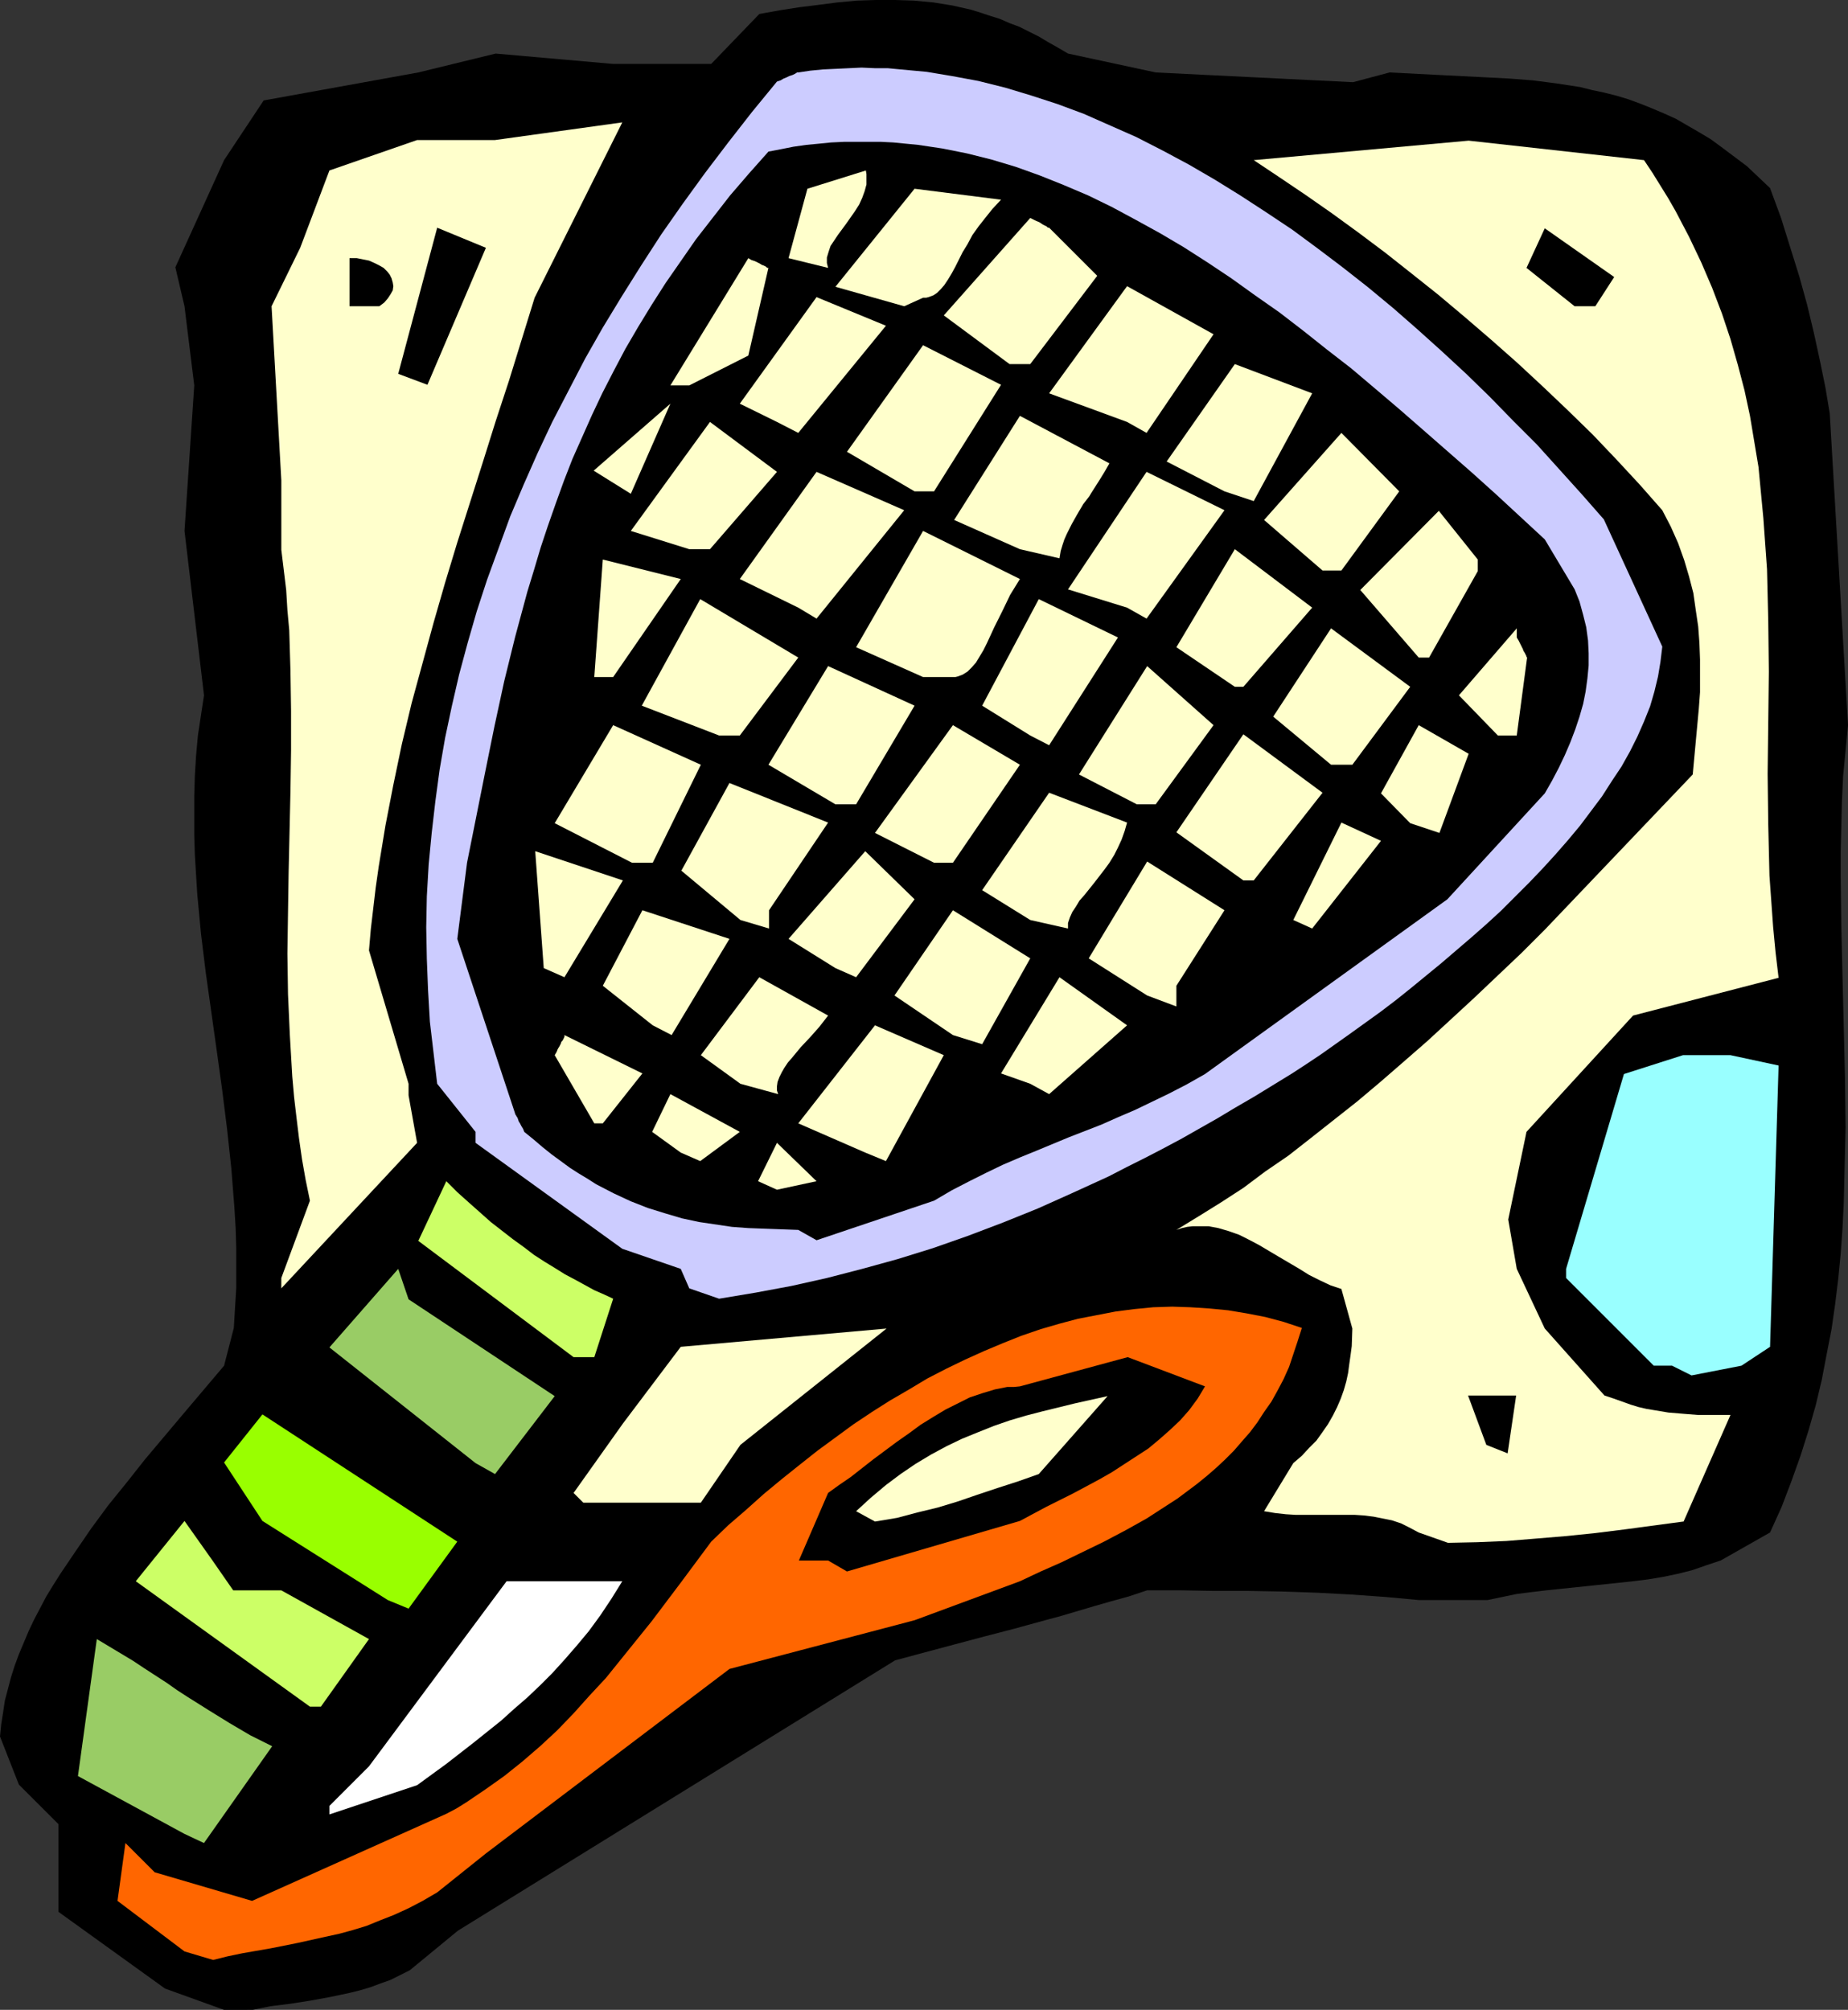 <?xml version="1.0" encoding="UTF-8" standalone="no"?>
<svg
   version="1.0"
   width="129.766mm"
   height="141.124mm"
   id="svg62"
   sodipodi:docname="Racquetball - Equipment.wmf"
   xmlns:inkscape="http://www.inkscape.org/namespaces/inkscape"
   xmlns:sodipodi="http://sodipodi.sourceforge.net/DTD/sodipodi-0.dtd"
   xmlns="http://www.w3.org/2000/svg"
   xmlns:svg="http://www.w3.org/2000/svg">
  <rect width="100%" height="100%" fill="#333333" stroke="none"/>
  <sodipodi:namedview
     id="namedview62"
     pagecolor="#ffffff"
     bordercolor="#000000"
     borderopacity="0.25"
     inkscape:showpageshadow="2"
     inkscape:pageopacity="0.0"
     inkscape:pagecheckerboard="0"
     inkscape:deskcolor="#d1d1d1"
     inkscape:document-units="mm" />
  <defs
     id="defs1">
    <pattern
       id="WMFhbasepattern"
       patternUnits="userSpaceOnUse"
       width="6"
       height="6"
       x="0"
       y="0" />
  </defs>
  <path
     style="fill:#000000;fill-opacity:1;fill-rule:evenodd;stroke:none"
     d="M 59.469,533.383 43.794,527.728 15.514,507.368 v -2.908 -20.359 L 5.01,473.598 0,460.833 l 0.323,-3.232 0.485,-3.07 0.485,-3.232 0.808,-3.07 0.808,-3.07 0.97,-3.07 1.131,-3.07 1.293,-3.07 1.293,-3.07 1.454,-3.07 1.616,-3.07 1.616,-3.07 1.778,-2.908 1.939,-3.07 4.04,-5.979 4.202,-6.14 4.525,-6.14 4.848,-5.979 4.848,-6.14 5.171,-6.14 5.171,-6.14 5.333,-6.302 5.333,-6.302 2.586,-10.018 0.323,-5.332 0.323,-5.332 v -5.171 -5.332 l -0.162,-5.332 -0.323,-5.332 -0.808,-10.341 -1.131,-10.503 -1.293,-10.341 -1.454,-10.503 -1.454,-10.341 -1.454,-10.341 -1.293,-10.503 -0.97,-10.341 -0.323,-5.171 -0.323,-5.332 -0.162,-5.171 v -5.332 -5.171 l 0.162,-5.332 0.323,-5.332 0.485,-5.332 0.808,-5.332 0.808,-5.332 -5.171,-43.627 2.586,-38.618 L 48.965,81.276 46.541,70.935 59.469,42.496 69.973,26.661 l 41.046,-7.433 20.523,-5.009 31.189,2.747 h 26.018 l 12.766,-13.25 5.333,-0.969 5.171,-0.808 5.171,-0.646 5.01,-0.646 5.171,-0.485 L 232.381,0 h 5.171 l 5.01,0.162 5.171,0.485 5.01,0.808 5.01,1.131 2.586,0.808 2.424,0.808 2.586,0.808 2.586,1.131 2.586,0.969 2.586,1.293 2.586,1.293 2.424,1.454 2.586,1.454 2.747,1.616 23.27,5.009 52.358,2.585 9.696,-2.585 6.302,0.323 6.302,0.323 12.766,0.646 6.302,0.323 6.302,0.485 6.302,0.808 6.302,0.969 3.232,0.808 3.07,0.646 3.232,0.808 3.232,0.969 3.07,1.131 3.232,1.293 3.07,1.293 3.232,1.454 3.07,1.777 3.07,1.777 3.232,1.939 3.07,2.262 3.232,2.424 3.232,2.424 3.07,2.908 3.07,2.908 2.909,7.918 2.424,7.756 2.424,7.756 2.101,7.594 1.778,7.433 1.616,7.433 1.454,7.11 1.131,6.786 4.848,82.73 -0.646,6.786 -0.646,6.625 -0.323,6.786 -0.162,6.625 -0.162,6.625 v 6.786 l 0.162,13.25 0.323,13.411 0.323,13.25 0.323,13.411 0.162,13.25 -0.323,13.411 -0.162,6.625 -0.323,6.625 -0.485,6.786 -0.646,6.625 -0.808,6.625 -0.97,6.786 -1.293,6.625 -1.293,6.786 -1.616,6.786 -1.939,6.786 -2.101,6.625 -2.424,6.786 -2.586,6.786 -3.07,6.786 -13.09,7.433 -3.878,1.293 -3.717,1.293 -3.878,0.969 -3.878,0.808 -3.878,0.646 -3.878,0.485 -7.595,0.808 -7.757,0.808 -7.757,0.808 -4.04,0.485 -3.878,0.485 -3.878,0.808 -3.878,0.808 h -18.261 l -8.726,-0.808 -9.05,-0.646 -9.05,-0.485 -9.211,-0.323 -9.211,-0.162 h -9.05 l -9.05,-0.162 h -8.726 l -4.848,1.616 -4.686,1.293 -4.525,1.293 -4.363,1.293 -4.363,1.293 -4.202,1.131 -8.242,2.262 -8.08,2.101 -7.918,2.101 -15.675,4.201 -116.029,71.743 -12.766,10.503 -2.586,1.293 -2.586,1.293 -2.747,0.97 -2.586,0.969 -2.747,0.808 -2.586,0.646 -5.333,1.131 -5.333,0.969 -5.171,0.808 -5.171,0.646 -4.848,0.969 z"
     id="path1" />
  <path
     style="fill:#ff6600;fill-opacity:1;fill-rule:evenodd;stroke:none"
     d="m 48.965,517.871 -17.776,-13.411 2.101,-15.35 7.757,7.756 25.856,7.594 51.55,-23.106 2.747,-1.454 2.586,-1.616 5.01,-3.393 5.01,-3.555 4.848,-3.878 4.686,-4.04 4.525,-4.201 4.363,-4.524 4.202,-4.686 4.363,-4.686 4.04,-5.009 4.04,-5.009 4.04,-5.009 7.918,-10.503 7.918,-10.664 4.525,-4.363 4.686,-4.04 4.686,-4.201 4.686,-3.878 4.848,-3.878 4.686,-3.716 4.848,-3.555 4.848,-3.555 4.848,-3.232 4.848,-3.07 5.01,-2.908 4.848,-2.908 5.01,-2.585 5.01,-2.424 5.01,-2.262 5.01,-2.101 4.848,-1.939 5.171,-1.777 5.01,-1.454 4.848,-1.293 5.01,-0.969 5.01,-0.969 5.01,-0.646 5.01,-0.485 5.01,-0.162 4.848,0.162 5.01,0.323 5.01,0.485 4.848,0.808 5.01,0.97 4.848,1.293 4.848,1.616 -1.131,3.555 -1.131,3.393 -1.131,3.393 -1.454,3.232 -1.616,3.07 -1.616,2.908 -1.939,2.747 -1.778,2.747 -1.939,2.585 -2.262,2.585 -2.101,2.424 -2.262,2.262 -2.424,2.262 -2.424,2.101 -2.586,2.101 -2.586,1.939 -2.586,1.939 -2.747,1.777 -5.494,3.555 -5.494,3.07 -5.818,3.07 -5.656,2.747 -5.656,2.747 -5.494,2.424 -5.494,2.585 -27.957,10.341 -49.126,12.927 -64.64,48.959 -12.928,10.341 -3.878,2.262 -3.717,1.939 -3.878,1.777 -3.717,1.454 -3.555,1.454 -3.717,1.131 -3.555,0.969 -3.717,0.808 -7.272,1.616 -7.272,1.454 -7.434,1.293 -3.878,0.808 -3.878,0.969 z"
     id="path2" />
  <path
     style="fill:#99cc65;fill-opacity:1;fill-rule:evenodd;stroke:none"
     d="m 48.965,486.686 -28.28,-15.35 5.01,-36.356 3.232,1.939 3.232,1.939 3.232,1.939 2.909,1.939 5.979,3.878 2.747,1.939 2.747,1.777 5.656,3.555 5.494,3.393 5.494,3.232 5.818,2.908 -18.099,25.692 z"
     id="path3" />
  <path
     style="fill:#ffffff;fill-opacity:1;fill-rule:evenodd;stroke:none"
     d="m 87.426,479.253 10.504,-10.503 36.522,-49.121 h 30.704 l -2.909,4.686 -2.909,4.363 -3.07,4.201 -3.232,3.878 -3.232,3.716 -3.232,3.555 -3.232,3.232 -3.394,3.232 -3.555,3.07 -3.394,3.07 -7.272,5.817 -7.272,5.655 -7.757,5.655 -23.27,7.756 z"
     id="path4" />
  <path
     style="fill:#ccff66;fill-opacity:1;fill-rule:evenodd;stroke:none"
     d="m 82.254,452.915 -46.218,-33.286 12.928,-15.997 7.434,10.503 5.494,7.918 h 12.766 l 23.27,12.927 -12.766,17.936 z"
     id="path5" />
  <path
     style="fill:#99ff00;fill-opacity:1;fill-rule:evenodd;stroke:none"
     d="m 102.939,424.638 -33.29,-21.006 -10.181,-15.512 10.181,-12.765 51.712,33.771 -12.928,17.774 z"
     id="path6" />
  <path
     style="fill:#000000;fill-opacity:1;fill-rule:evenodd;stroke:none"
     d="m 219.776,414.135 h -7.757 l 7.757,-17.936 2.909,-2.101 3.07,-2.101 5.979,-4.686 6.302,-4.686 3.232,-2.262 3.07,-2.262 3.394,-2.101 3.232,-1.939 3.232,-1.616 3.232,-1.616 3.394,-1.131 3.232,-0.97 3.232,-0.646 h 1.778 l 1.616,-0.162 28.603,-7.756 20.523,7.756 -1.939,3.232 -2.262,3.07 -2.424,2.747 -2.747,2.585 -2.747,2.424 -2.909,2.424 -3.232,2.101 -3.232,2.101 -3.232,2.101 -3.394,1.939 -6.949,3.716 -7.11,3.555 -6.949,3.716 -45.894,13.411 z"
     id="path7" />
  <path
     style="fill:#ffffcc;fill-opacity:1;fill-rule:evenodd;stroke:none"
     d="m 376.528,406.702 -2.424,-1.293 -2.262,-1.131 -2.424,-0.808 -2.424,-0.485 -2.424,-0.485 -2.586,-0.323 -2.424,-0.162 h -2.424 -10.342 -2.909 l -2.586,-0.162 -2.909,-0.323 -2.909,-0.485 7.757,-12.765 2.262,-1.939 1.939,-2.101 1.939,-1.939 1.616,-2.262 1.454,-2.101 1.293,-2.262 1.131,-2.262 0.97,-2.262 0.808,-2.262 0.646,-2.262 0.485,-2.262 0.323,-2.424 0.323,-2.262 0.323,-2.424 0.162,-4.686 -2.909,-10.503 -2.909,-0.969 -2.747,-1.293 -2.909,-1.454 -2.586,-1.616 -5.494,-3.232 -5.171,-3.07 -2.747,-1.454 -2.586,-1.293 -2.747,-0.969 -2.747,-0.808 -2.586,-0.485 h -1.454 -1.293 -1.454 l -1.454,0.162 -1.454,0.323 -1.454,0.485 5.818,-3.555 5.979,-3.716 5.979,-3.878 5.818,-4.363 6.141,-4.201 5.979,-4.686 6.141,-4.847 6.141,-4.847 6.141,-5.171 6.141,-5.332 6.302,-5.494 6.141,-5.655 6.302,-5.817 6.302,-5.979 6.302,-5.979 6.141,-6.14 39.269,-41.203 0.808,-8.725 0.808,-8.725 0.323,-4.363 v -4.363 -4.363 l -0.162,-4.363 -0.323,-4.363 -0.646,-4.363 -0.646,-4.524 -1.131,-4.363 -1.293,-4.363 -1.616,-4.524 -1.939,-4.363 -2.262,-4.363 -5.979,-6.786 -6.141,-6.625 -6.302,-6.625 -6.626,-6.463 -6.626,-6.302 -6.787,-6.302 -6.949,-6.14 -6.949,-5.979 -7.11,-5.979 -7.11,-5.655 -6.949,-5.494 -7.11,-5.332 -7.11,-5.171 -6.949,-4.847 -6.949,-4.686 -6.787,-4.524 57.045,-5.171 46.541,5.171 2.262,3.393 2.101,3.393 2.101,3.393 1.939,3.393 1.778,3.393 1.778,3.393 3.232,6.786 2.909,6.786 2.586,6.786 2.262,6.786 1.939,6.786 1.778,6.786 1.454,6.786 1.131,6.786 1.131,6.786 0.646,6.786 0.646,6.786 0.485,6.786 0.485,6.786 0.162,6.786 0.162,6.786 0.162,13.573 -0.162,13.573 -0.162,13.573 0.162,13.411 0.162,6.786 0.162,6.786 0.485,6.786 0.485,6.786 0.646,6.786 0.808,6.786 -38.622,10.018 -28.28,30.862 -4.848,23.268 2.262,13.088 7.434,15.835 15.837,17.774 2.424,0.808 2.262,0.808 2.262,0.808 2.101,0.646 2.101,0.485 1.939,0.323 3.878,0.646 3.878,0.323 4.04,0.323 h 4.202 4.363 l -12.443,28.277 -15.675,2.101 -7.757,0.969 -7.918,0.808 -7.757,0.646 -7.918,0.646 -7.757,0.323 -7.757,0.162 z"
     id="path8" />
  <path
     style="fill:#ffffcc;fill-opacity:1;fill-rule:evenodd;stroke:none"
     d="m 227.209,401.047 3.878,-3.555 4.04,-3.393 3.878,-2.908 4.04,-2.747 4.04,-2.424 4.202,-2.262 4.04,-1.939 4.363,-1.777 4.04,-1.616 4.202,-1.454 4.363,-1.293 4.363,-1.131 8.565,-2.101 8.726,-1.939 -18.261,20.683 -5.494,1.939 -5.494,1.777 -5.333,1.777 -5.171,1.777 -5.333,1.616 -5.333,1.293 -5.494,1.454 -5.818,0.969 z"
     id="path9" />
  <path
     style="fill:#ffffcc;fill-opacity:1;fill-rule:evenodd;stroke:none"
     d="m 152.227,396.2 13.09,-18.42 15.352,-20.359 54.621,-4.847 -38.784,30.862 -10.504,15.35 h -31.189 z"
     id="path10" />
  <path
     style="fill:#99cc65;fill-opacity:1;fill-rule:evenodd;stroke:none"
     d="m 126.209,388.282 -38.784,-30.701 18.261,-20.844 2.747,8.079 38.784,25.692 -15.837,20.683 z"
     id="path11" />
  <path
     style="fill:#000000;fill-opacity:1;fill-rule:evenodd;stroke:none"
     d="m 394.465,383.435 -4.848,-13.088 h 12.766 l -2.262,15.35 z"
     id="path12" />
  <path
     style="fill:#99ffff;fill-opacity:1;fill-rule:evenodd;stroke:none"
     d="m 443.753,362.429 h -4.848 l -23.27,-23.268 v -2.424 l 15.352,-51.706 15.675,-5.009 h 12.605 l 12.766,2.747 -2.262,74.651 -7.595,5.009 -13.251,2.585 z"
     id="path13" />
  <path
     style="fill:#ccff66;fill-opacity:1;fill-rule:evenodd;stroke:none"
     d="m 152.227,360.167 -41.208,-30.862 7.434,-15.835 2.909,2.908 3.07,2.747 2.909,2.585 2.909,2.585 2.909,2.262 2.909,2.262 2.909,2.101 2.747,2.101 2.747,1.777 2.909,1.777 2.586,1.616 2.747,1.454 5.01,2.747 2.586,1.131 2.424,1.131 -5.01,15.512 z"
     id="path14" />
  <path
     style="fill:#ffffcc;fill-opacity:1;fill-rule:evenodd;stroke:none"
     d="m 74.659,339.161 7.595,-20.521 -1.131,-5.494 -0.97,-5.494 -0.808,-5.655 -0.646,-5.332 -0.646,-5.494 -0.485,-5.494 -0.323,-5.494 -0.323,-5.494 -0.485,-10.826 -0.162,-10.826 0.162,-10.826 0.162,-10.664 0.485,-21.49 0.162,-10.826 v -10.664 l -0.162,-10.664 -0.323,-10.664 -0.485,-5.332 -0.323,-5.332 -0.646,-5.332 -0.646,-5.332 v -0.162 -18.259 L 72.074,81.276 79.669,65.764 87.426,45.243 110.696,37.164 h 20.685 l 33.774,-4.686 -23.27,46.536 -3.394,10.988 -3.394,10.988 -3.555,10.826 -3.394,10.826 -6.787,21.329 -3.232,10.664 -3.07,10.664 -2.909,10.664 -2.909,10.664 -2.586,10.826 -2.262,10.826 -2.101,10.826 -1.778,10.826 -0.808,5.655 -0.646,5.494 -0.646,5.494 -0.485,5.655 10.504,35.387 v 3.07 l 2.262,12.603 -36.037,38.618 z"
     id="path15" />
  <path
     style="fill:#ccccff;fill-opacity:1;fill-rule:evenodd;stroke:none"
     d="m 182.931,341.908 -2.262,-5.171 -15.514,-5.332 -38.946,-28.115 v -2.908 l -10.181,-12.765 -0.97,-8.241 -0.97,-8.241 -0.485,-8.402 -0.323,-8.241 -0.162,-8.402 0.162,-8.241 0.485,-8.402 0.808,-8.402 0.97,-8.402 1.131,-8.402 1.454,-8.402 1.778,-8.402 1.939,-8.402 2.262,-8.402 2.424,-8.402 2.747,-8.402 3.07,-8.402 3.07,-8.402 3.555,-8.402 3.717,-8.402 3.878,-8.241 4.363,-8.402 4.363,-8.402 4.686,-8.241 5.01,-8.241 5.171,-8.241 5.333,-8.241 5.656,-8.079 5.979,-8.241 6.141,-8.079 6.302,-8.079 6.626,-8.079 0.97,-0.323 0.808,-0.485 0.808,-0.323 0.646,-0.323 0.485,-0.162 0.485,-0.162 0.646,-0.323 0.485,-0.323 h 0.162 0.162 l 3.232,-0.485 3.394,-0.323 3.394,-0.162 3.394,-0.162 3.394,-0.162 3.555,0.162 h 3.394 l 3.394,0.323 6.949,0.646 6.787,1.131 6.949,1.293 7.11,1.777 6.949,2.101 6.949,2.262 6.949,2.585 6.949,3.07 6.949,3.07 6.949,3.555 6.949,3.716 6.949,4.04 6.787,4.201 6.949,4.524 6.787,4.524 6.787,5.009 6.626,5.009 6.787,5.332 6.626,5.494 6.464,5.655 6.464,5.817 6.464,5.979 6.302,6.14 6.141,6.302 6.302,6.302 5.979,6.625 5.979,6.625 5.818,6.625 15.514,33.771 -0.485,4.04 -0.646,3.878 -0.97,4.04 -1.131,3.878 -1.616,4.04 -1.778,4.04 -1.939,3.878 -2.262,4.04 -2.586,3.878 -2.586,4.04 -2.909,3.878 -2.909,3.878 -3.232,3.878 -3.394,3.878 -3.394,3.716 -3.555,3.716 -3.717,3.716 -3.717,3.716 -3.878,3.555 -4.04,3.555 -7.918,6.786 -8.08,6.625 -4.04,3.232 -4.04,3.07 -4.04,2.908 -4.04,2.908 -3.878,2.747 -3.878,2.747 -3.878,2.585 -3.717,2.424 -5.01,3.07 -5.01,3.07 -5.01,2.908 -4.848,2.908 -4.848,2.747 -4.848,2.747 -4.848,2.585 -4.686,2.424 -4.848,2.424 -4.686,2.424 -9.534,4.363 -9.373,4.201 -9.211,3.716 -9.373,3.555 -9.211,3.232 -9.373,2.908 -9.373,2.585 -9.373,2.424 -9.373,2.101 -9.534,1.777 -9.696,1.616 z"
     id="path16" />
  <path
     style="fill:#000000;fill-opacity:1;fill-rule:evenodd;stroke:none"
     d="m 211.857,326.396 -8.888,-0.323 -4.363,-0.162 -4.363,-0.323 -4.363,-0.646 -4.363,-0.646 -4.525,-0.97 -4.363,-1.293 -4.686,-1.454 -4.525,-1.777 -4.525,-2.101 -4.686,-2.424 -2.262,-1.454 -2.424,-1.454 -2.262,-1.454 -2.424,-1.777 -2.424,-1.777 -2.424,-1.939 -2.262,-1.939 -2.586,-2.101 -0.323,-0.808 -0.485,-0.808 -0.323,-0.646 -0.323,-0.485 -0.162,-0.485 -0.162,-0.485 -0.323,-0.485 -0.162,-0.323 -0.162,-0.162 v -0.162 l -15.352,-46.374 2.586,-20.198 4.848,-24.237 2.424,-11.957 2.586,-11.957 2.909,-11.796 3.232,-11.957 1.778,-5.817 1.778,-5.979 1.939,-5.817 2.101,-5.979 2.101,-5.817 2.262,-5.817 2.586,-5.817 2.586,-5.817 2.747,-5.817 3.07,-5.979 3.07,-5.817 3.394,-5.817 3.555,-5.817 3.717,-5.817 4.04,-5.817 4.04,-5.817 4.525,-5.817 4.525,-5.817 5.01,-5.817 5.171,-5.817 3.394,-0.646 3.232,-0.646 3.394,-0.485 3.394,-0.323 3.232,-0.323 3.394,-0.162 h 3.232 3.394 3.232 l 3.232,0.162 6.626,0.646 6.464,0.969 6.464,1.293 6.464,1.616 6.464,1.939 6.302,2.262 6.464,2.585 6.464,2.747 6.302,3.07 6.302,3.393 6.464,3.555 6.302,3.716 6.302,4.04 6.302,4.201 6.302,4.524 6.464,4.524 6.302,4.847 6.302,5.009 6.464,5.009 6.302,5.332 6.464,5.494 6.302,5.494 6.464,5.655 6.464,5.655 6.464,5.817 12.928,11.957 7.918,13.25 1.293,3.232 0.97,3.555 0.808,3.232 0.485,3.555 0.162,3.393 v 3.232 l -0.323,3.393 -0.485,3.555 -0.646,3.232 -0.97,3.393 -1.131,3.393 -1.293,3.393 -1.454,3.393 -1.616,3.393 -1.778,3.393 -1.939,3.393 -25.856,28.115 -64.317,46.374 -4.848,2.747 -4.686,2.424 -4.686,2.262 -4.363,2.101 -4.525,1.939 -4.363,1.939 -8.726,3.393 -8.565,3.555 -4.363,1.777 -4.525,1.939 -4.363,2.101 -4.525,2.262 -4.686,2.424 -4.686,2.747 -31.189,10.503 z"
     id="path17" />
  <path
     style="fill:#ffffcc;fill-opacity:1;fill-rule:evenodd;stroke:none"
     d="m 201.192,313.47 5.01,-10.18 10.504,10.18 -10.504,2.262 z"
     id="path18" />
  <path
     style="fill:#ffffcc;fill-opacity:1;fill-rule:evenodd;stroke:none"
     d="m 180.669,305.875 -7.595,-5.494 4.848,-10.018 18.422,10.018 -10.504,7.756 z"
     id="path19" />
  <path
     style="fill:#ffffcc;fill-opacity:1;fill-rule:evenodd;stroke:none"
     d="m 229.633,305.875 -17.776,-7.756 20.362,-26.015 18.261,7.918 -15.352,28.115 z"
     id="path20" />
  <path
     style="fill:#ffffcc;fill-opacity:1;fill-rule:evenodd;stroke:none"
     d="m 157.721,298.119 -10.504,-18.097 0.485,-0.808 0.323,-0.808 0.485,-0.808 0.323,-0.646 0.162,-0.485 0.323,-0.323 0.323,-0.646 0.162,-0.323 v -0.323 0 -0.162 l 20.685,10.18 -10.504,13.25 z"
     id="path21" />
  <path
     style="fill:#ffffcc;fill-opacity:1;fill-rule:evenodd;stroke:none"
     d="m 196.505,287.616 -10.504,-7.594 15.514,-20.683 18.261,10.18 -2.262,2.908 -2.424,2.747 -2.586,2.747 -2.262,2.747 -1.131,1.293 -0.97,1.454 -0.646,1.131 -0.646,1.293 -0.485,1.293 -0.162,1.131 v 1.131 l 0.323,0.97 z"
     id="path22" />
  <path
     style="fill:#ffffcc;fill-opacity:1;fill-rule:evenodd;stroke:none"
     d="m 273.427,287.616 -7.757,-2.747 15.514,-25.53 17.938,12.765 -20.685,18.259 z"
     id="path23" />
  <path
     style="fill:#ffffcc;fill-opacity:1;fill-rule:evenodd;stroke:none"
     d="m 252.904,274.69 -15.514,-10.503 15.514,-22.622 20.523,12.765 -12.766,22.783 z"
     id="path24" />
  <path
     style="fill:#ffffcc;fill-opacity:1;fill-rule:evenodd;stroke:none"
     d="m 173.235,272.104 -13.251,-10.503 10.504,-20.036 23.109,7.594 -15.352,25.53 z"
     id="path25" />
  <path
     style="fill:#ffffcc;fill-opacity:1;fill-rule:evenodd;stroke:none"
     d="m 304.454,264.187 -15.514,-9.857 15.514,-25.692 20.523,12.927 -12.766,20.036 v 5.494 z"
     id="path26" />
  <path
     style="fill:#ffffcc;fill-opacity:1;fill-rule:evenodd;stroke:none"
     d="m 144.309,256.916 -2.262,-31.024 23.27,7.756 -15.514,25.692 z"
     id="path27" />
  <path
     style="fill:#ffffcc;fill-opacity:1;fill-rule:evenodd;stroke:none"
     d="m 221.715,256.916 -12.443,-7.756 20.362,-23.268 13.09,12.765 -15.514,20.683 z"
     id="path28" />
  <path
     style="fill:#ffffcc;fill-opacity:1;fill-rule:evenodd;stroke:none"
     d="m 196.505,244.151 -15.675,-13.088 12.766,-23.268 26.179,10.503 -15.675,23.268 v 4.847 z"
     id="path29" />
  <path
     style="fill:#ffffcc;fill-opacity:1;fill-rule:evenodd;stroke:none"
     d="m 273.427,244.151 -12.766,-7.918 17.776,-25.853 20.685,7.918 -0.646,2.262 -0.808,2.262 -0.97,2.101 -0.97,1.939 -1.293,2.101 -1.293,1.777 -2.747,3.555 -2.586,3.232 -1.293,1.454 -0.97,1.616 -0.97,1.454 -0.646,1.454 -0.485,1.454 v 1.454 z"
     id="path30" />
  <path
     style="fill:#ffffcc;fill-opacity:1;fill-rule:evenodd;stroke:none"
     d="m 343.238,244.151 12.766,-25.853 10.504,4.847 -18.261,23.268 z"
     id="path31" />
  <path
     style="fill:#ffffcc;fill-opacity:1;fill-rule:evenodd;stroke:none"
     d="m 329.987,233.648 -17.776,-12.765 17.776,-26.015 21.008,15.512 -18.261,23.268 z"
     id="path32" />
  <path
     style="fill:#ffffcc;fill-opacity:1;fill-rule:evenodd;stroke:none"
     d="m 167.741,228.962 -20.523,-10.503 15.514,-26.015 23.27,10.503 -12.766,26.015 z"
     id="path33" />
  <path
     style="fill:#ffffcc;fill-opacity:1;fill-rule:evenodd;stroke:none"
     d="m 247.894,228.962 -15.675,-7.918 20.685,-28.6 17.776,10.503 -17.776,26.015 z"
     id="path34" />
  <path
     style="fill:#ffffcc;fill-opacity:1;fill-rule:evenodd;stroke:none"
     d="m 374.265,218.459 -7.757,-7.918 10.019,-18.097 13.251,7.594 -7.757,21.006 z"
     id="path35" />
  <path
     style="fill:#ffffcc;fill-opacity:1;fill-rule:evenodd;stroke:none"
     d="m 221.715,213.45 -17.776,-10.503 15.837,-26.176 22.947,10.503 -15.514,26.176 z"
     id="path36" />
  <path
     style="fill:#ffffcc;fill-opacity:1;fill-rule:evenodd;stroke:none"
     d="m 301.707,213.45 -15.352,-7.918 18.099,-28.762 17.614,15.673 -15.352,21.006 z"
     id="path37" />
  <path
     style="fill:#ffffcc;fill-opacity:1;fill-rule:evenodd;stroke:none"
     d="m 353.257,202.947 -15.352,-12.765 15.352,-23.429 21.008,15.512 -15.352,20.683 z"
     id="path38" />
  <path
     style="fill:#ffffcc;fill-opacity:1;fill-rule:evenodd;stroke:none"
     d="m 190.849,195.191 -20.523,-7.918 15.514,-28.277 26.018,15.512 -15.514,20.683 z"
     id="path39" />
  <path
     style="fill:#ffffcc;fill-opacity:1;fill-rule:evenodd;stroke:none"
     d="m 273.427,195.191 -12.766,-7.918 15.029,-28.277 21.008,10.18 -18.261,28.6 z"
     id="path40" />
  <path
     style="fill:#ffffcc;fill-opacity:1;fill-rule:evenodd;stroke:none"
     d="m 397.536,195.191 -10.342,-10.664 15.352,-17.774 v 2.424 l 0.485,0.808 0.485,0.969 0.323,0.646 0.323,0.646 0.162,0.485 0.323,0.485 0.323,0.646 0.162,0.323 v 0.162 l 0.162,0.162 -2.747,20.683 z"
     id="path41" />
  <path
     style="fill:#ffffcc;fill-opacity:1;fill-rule:evenodd;stroke:none"
     d="m 327.724,182.265 -15.514,-10.503 15.514,-26.015 20.523,15.512 -18.261,21.006 z"
     id="path42" />
  <path
     style="fill:#ffffcc;fill-opacity:1;fill-rule:evenodd;stroke:none"
     d="m 244.985,179.679 -17.776,-7.918 17.776,-30.862 25.694,12.765 -1.293,2.101 -1.293,2.101 -2.101,4.363 -2.101,4.201 -0.97,2.101 -0.97,2.101 -0.97,1.939 -0.97,1.616 -0.97,1.616 -1.131,1.293 -1.131,1.131 -1.293,0.808 -1.293,0.485 -0.646,0.162 h -0.646 z"
     id="path43" />
  <path
     style="fill:#ffffcc;fill-opacity:1;fill-rule:evenodd;stroke:none"
     d="m 157.721,179.679 2.262,-31.185 20.685,5.171 -17.938,26.015 z"
     id="path44" />
  <path
     style="fill:#ffffcc;fill-opacity:1;fill-rule:evenodd;stroke:none"
     d="m 376.528,174.509 -15.514,-17.936 20.846,-21.006 10.342,12.927 v 3.07 l -12.928,22.945 z"
     id="path45" />
  <path
     style="fill:#ffffcc;fill-opacity:1;fill-rule:evenodd;stroke:none"
     d="m 211.857,161.259 -15.514,-7.594 20.362,-28.438 23.27,10.18 -23.27,28.762 z"
     id="path46" />
  <path
     style="fill:#ffffcc;fill-opacity:1;fill-rule:evenodd;stroke:none"
     d="m 299.121,161.259 -15.675,-4.847 20.846,-31.185 20.685,10.18 -20.685,28.762 z"
     id="path47" />
  <path
     style="fill:#ffffcc;fill-opacity:1;fill-rule:evenodd;stroke:none"
     d="m 350.995,151.403 -15.514,-13.411 20.523,-23.106 15.352,15.512 -15.352,21.006 z"
     id="path48" />
  <path
     style="fill:#ffffcc;fill-opacity:1;fill-rule:evenodd;stroke:none"
     d="m 182.931,145.747 -15.514,-4.847 21.008,-28.923 17.776,13.25 -17.776,20.521 z"
     id="path49" />
  <path
     style="fill:#ffffcc;fill-opacity:1;fill-rule:evenodd;stroke:none"
     d="m 270.68,145.747 -17.453,-7.756 17.453,-27.631 23.755,12.603 -1.293,2.262 -1.293,2.101 -1.131,1.777 -1.131,1.777 -0.485,0.808 -0.485,0.646 -1.131,1.454 -1.616,2.747 -1.454,2.585 -1.293,2.585 -0.646,1.454 -0.485,1.454 -0.485,1.616 -0.323,1.939 z"
     id="path50" />
  <path
     style="fill:#ffffcc;fill-opacity:1;fill-rule:evenodd;stroke:none"
     d="m 242.723,130.397 -17.938,-10.503 20.2,-28.277 20.685,10.503 -17.776,28.277 z"
     id="path51" />
  <path
     style="fill:#ffffcc;fill-opacity:1;fill-rule:evenodd;stroke:none"
     d="m 324.977,130.397 -15.352,-7.918 18.099,-25.853 20.523,7.756 -15.514,28.6 z"
     id="path52" />
  <path
     style="fill:#ffffcc;fill-opacity:1;fill-rule:evenodd;stroke:none"
     d="M 157.56,124.903 177.921,107.129 167.417,131.043 Z"
     id="path53" />
  <path
     style="fill:#ffffcc;fill-opacity:1;fill-rule:evenodd;stroke:none"
     d="m 206.201,111.976 -9.858,-4.847 20.362,-28.277 18.422,7.594 -23.27,28.438 z"
     id="path54" />
  <path
     style="fill:#ffffcc;fill-opacity:1;fill-rule:evenodd;stroke:none"
     d="m 299.121,111.976 -20.685,-7.594 20.685,-28.438 22.947,12.765 -17.776,26.176 z"
     id="path55" />
  <path
     style="fill:#000000;fill-opacity:1;fill-rule:evenodd;stroke:none"
     d="m 105.686,99.211 10.342,-38.78 12.928,5.332 -15.514,36.356 z"
     id="path56" />
  <path
     style="fill:#ffffcc;fill-opacity:1;fill-rule:evenodd;stroke:none"
     d="m 177.921,102.282 20.685,-33.771 0.808,0.485 0.97,0.323 0.646,0.323 0.646,0.323 0.485,0.323 0.485,0.162 0.646,0.323 0.323,0.323 h 0.323 v 0 l -5.333,23.268 -15.675,7.918 z"
     id="path57" />
  <path
     style="fill:#ffffcc;fill-opacity:1;fill-rule:evenodd;stroke:none"
     d="M 267.933,96.626 250.48,83.7 l 22.947,-25.853 0.97,0.485 0.646,0.323 0.808,0.323 0.485,0.323 0.485,0.323 0.323,0.162 0.646,0.323 0.323,0.323 h 0.323 v 0 l 12.766,12.765 -17.776,23.429 z"
     id="path58" />
  <path
     style="fill:#ffffcc;fill-opacity:1;fill-rule:evenodd;stroke:none"
     d="m 239.976,81.276 -18.261,-5.171 21.008,-26.015 22.947,2.908 -2.262,2.424 -1.939,2.424 -1.778,2.262 -1.616,2.262 -1.293,2.424 -1.293,2.101 -0.97,1.939 -0.97,1.939 -0.97,1.777 -0.97,1.616 -0.97,1.454 -0.97,1.131 -0.97,0.969 -0.97,0.646 -1.293,0.485 -0.646,0.162 h -0.808 z"
     id="path59" />
  <path
     style="fill:#000000;fill-opacity:1;fill-rule:evenodd;stroke:none"
     d="m 417.897,81.276 -12.766,-10.18 4.848,-10.503 18.422,12.927 -5.01,7.756 z"
     id="path60" />
  <path
     style="fill:#000000;fill-opacity:1;fill-rule:evenodd;stroke:none"
     d="M 92.758,81.276 V 68.511 h 1.939 l 1.616,0.323 1.616,0.323 1.454,0.646 1.293,0.646 1.131,0.646 0.97,0.969 0.646,0.808 0.485,0.969 0.323,1.131 0.162,0.969 -0.162,1.131 -0.646,1.131 -0.646,0.969 -0.97,1.131 -1.293,0.969 z"
     id="path61" />
  <path
     style="fill:#ffffcc;fill-opacity:1;fill-rule:evenodd;stroke:none"
     d="m 209.272,68.511 5.01,-18.42 15.514,-4.847 0.162,0.969 v 0.969 1.777 l -0.485,1.777 -0.646,1.777 -0.808,1.777 -1.131,1.777 -2.262,3.232 -2.262,3.07 -0.97,1.454 -0.97,1.454 -0.485,1.454 -0.485,1.616 v 1.454 l 0.162,0.646 0.162,0.646 z"
     id="path62" />
</svg>
